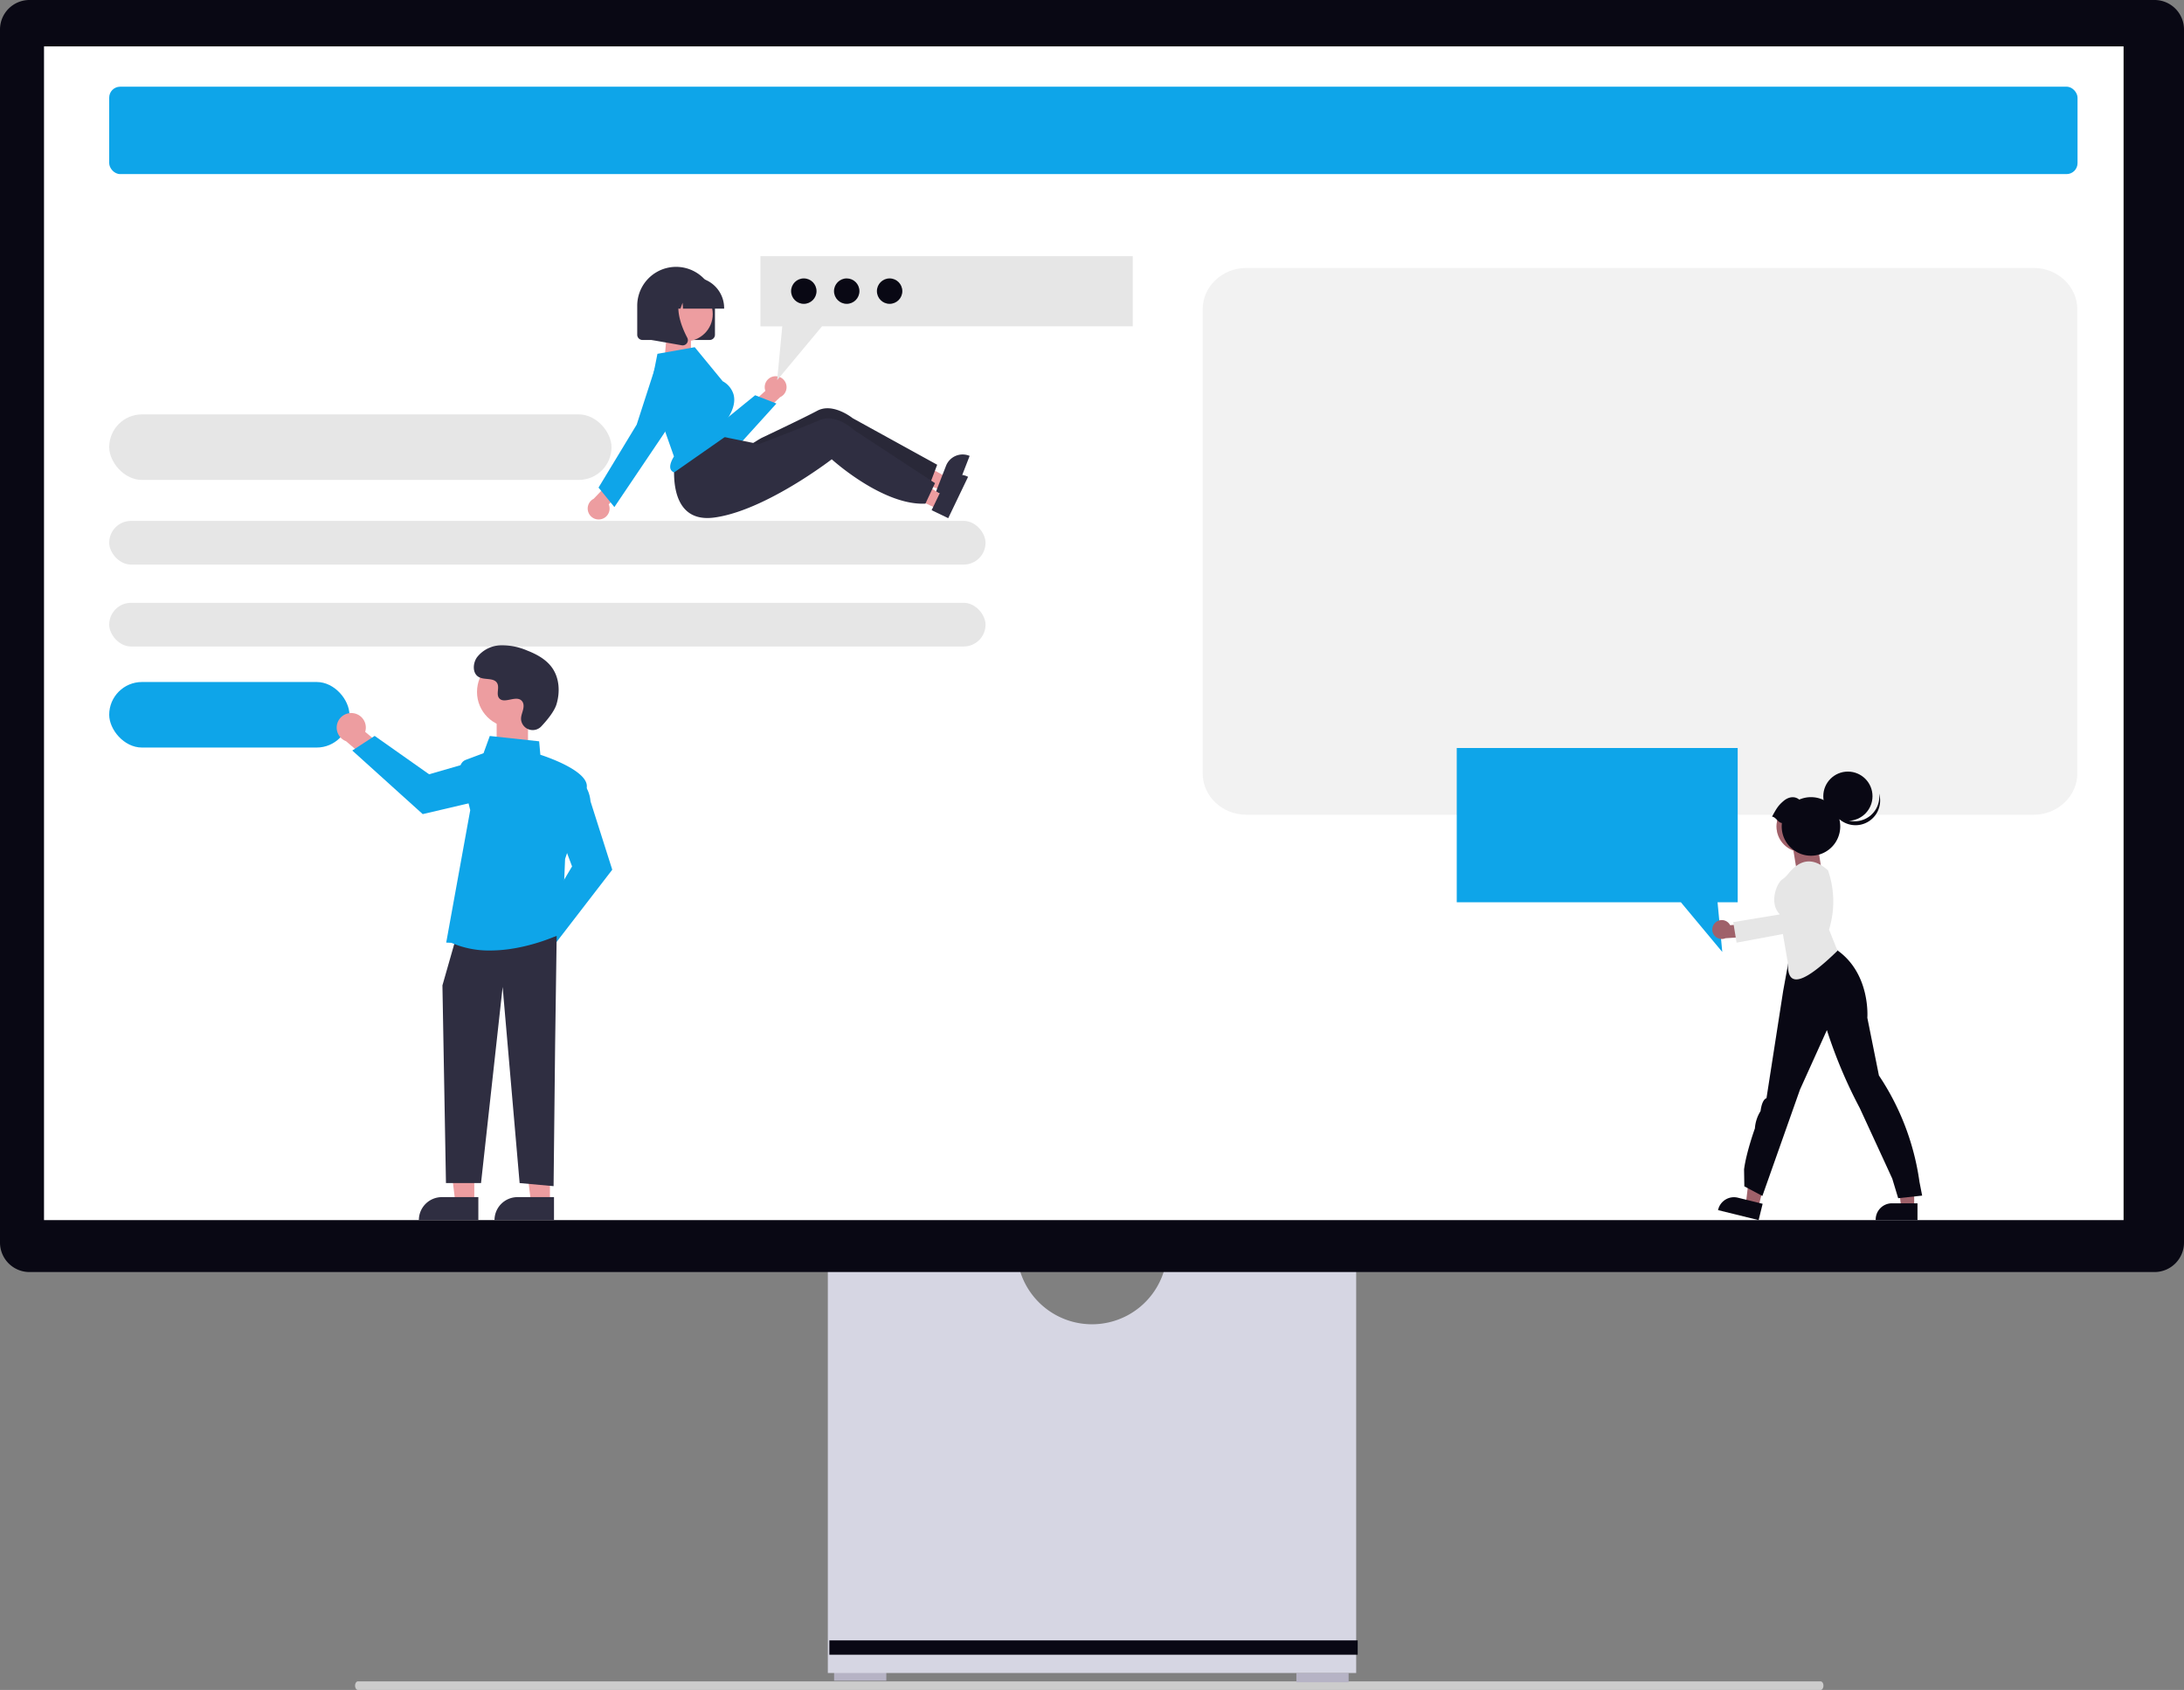 <svg xmlns="http://www.w3.org/2000/svg" width="800" height="618.862" viewBox="0 0 800 618.862" xmlns:xlink="http://www.w3.org/1999/xlink" role="img" artist="Katerina Limpitsouni" source="https://undraw.co/"><rect x="0" y="0" width="800" height="618.862" fill="#808080" stroke="none"/><g transform="translate(-560 -231)"><path d="M15.18,488.765c0,.873.479,1.575,1.074,1.575H552c.6,0,1.074-.7,1.074-1.575S552.6,487.19,552,487.19H16.254C15.659,487.191,15.18,487.892,15.18,488.765Z" transform="translate(674.868 359.522)" fill="#ccc"/><rect width="19.128" height="3.375" transform="translate(865.532 843.095)" fill="#b6b3c5"/><rect width="19.128" height="3.375" transform="translate(1034.87 843.659)" fill="#b6b3c5"/><path d="M353.105,370.945a27.562,27.562,0,0,1-54.387,0H229.146V521.719H422.68V370.945Z" transform="translate(634.088 321.937)" fill="#d6d6e3"/><rect width="193.53" height="5.248" transform="translate(863.798 831.711)" fill="#090814"/><path d="M789.211,487.734H10.789A10.8,10.8,0,0,1,0,476.945V32.7a10.8,10.8,0,0,1,10.789-10.79H789.211A10.8,10.8,0,0,1,800,32.7V476.945a10.8,10.8,0,0,1-10.789,10.789Z" transform="translate(560 209.089)" fill="#090814"/><rect width="761.745" height="429.818" transform="translate(576.123 247.988)" fill="#fff"/><rect width="721" height="32" rx="4" transform="translate(600 262.75)" fill="#0ea5e9"/><rect width="184" height="24" rx="12" transform="translate(600 382.75)" fill="#e6e6e6"/><rect width="321" height="16" rx="8" transform="translate(600 421.75)" fill="#e6e6e6"/><rect width="321" height="16" rx="8" transform="translate(600 451.75)" fill="#e6e6e6"/><path d="M16.019,0H304.369c8.847,0,16.019,6.8,16.019,15.184V185.058c0,8.386-7.172,15.184-16.019,15.184H16.019C7.172,200.243,0,193.444,0,185.058V15.184C0,6.8,7.172,0,16.019,0Z" transform="translate(1000.534 329.119)" fill="#f2f2f2"/><rect width="88" height="24" rx="12" transform="translate(600 480.75)" fill="#0ea5e9"/><g transform="translate(1093.603 504.931)"><path d="M229.7,79.2v56.48h82.1l15.168,18.2-1.732-18.2h7.38V79.2Z" transform="translate(-229.699 -79.203)" fill="#0ea5e9"/><g transform="translate(93.618 8.628)"><path d="M11.289,1.683,1.83,0,3.979,13.018,13,12.181Z" transform="translate(26.924 23.182)" fill="#9f616a"/><path d="M101.668,410.763H96.919l-2.26-18.318h7.009Z" transform="translate(-27.723 -251.121)" fill="#9f616a"/><path d="M250.943,656.538H241.59a5.961,5.961,0,0,0-5.96,5.96v.194h15.314Z" transform="translate(-175.788 -498.446)" fill="#090814"/><path d="M209.319,409.191l-4.612-1.135,2.183-18.327L213.7,391.4Z" transform="translate(-192.432 -249.705)" fill="#9f616a"/><path d="M370.462,654.287l-9.082-2.235h0a5.961,5.961,0,0,0-7.212,4.363l-.046.188,14.87,3.66Z" transform="translate(-352.028 -496.017)" fill="#090814"/><path d="M297.294,550.086l-.987-5.048A93.107,93.107,0,0,0,281.458,506.1l-4.242-21.13s1.26-15.994-10.9-24.651l-3.749-2.583-13.144.753-3.036,16.62-6.117,39.325s-1.579.148-2.17,4.7a13.677,13.677,0,0,0-2.072,6.339s-3.13,8.636-3.969,14.994l.1,6.222,6.61,3.522,13.777-38.962,9.854-21.782a174.639,174.639,0,0,0,12.007,28.494s9.95,21.536,11.938,25.911l2.17,7.161Z" transform="translate(-220.429 -394.811)" fill="#090814"/><ellipse cx="9.395" cy="9.395" rx="9.395" ry="9.395" transform="translate(23.523 10.69)" fill="#ffb7b7"/><ellipse cx="9.395" cy="9.395" rx="9.395" ry="9.395" transform="translate(23.523 10.69)" fill="#9f616a"/><path d="M320,427.72l-3.1-7.747a34.843,34.843,0,0,0-.383-21.725h0l-.593-.489c-5.169-4.257-9.706-3.482-13.917,1.725h0a11.64,11.64,0,0,1-2.356,2.221c-1.857,1.3-4.8,8.381-.913,12.53l3.112,18.152C301.525,442.409,308.8,438.635,320,427.72Z" transform="translate(-274.145 -362.115)" fill="#e6e6e6"/><path d="M360.805,440.57a3.44,3.44,0,0,1,5.14,1.183l7.836-.61,1.532,4.672-11.079.706a3.458,3.458,0,0,1-3.43-5.951Z" transform="translate(-359.415 -385.501)" fill="#9f616a"/><path d="M312.817,431.794l22.33-4.169,7.263-12.177a5.186,5.186,0,0,0-9.757-3.519l-3.406,9.42-17.66,2.923Z" transform="translate(-303.925 -369.147)" fill="#e6e6e6"/><ellipse cx="9.013" cy="9.013" rx="9.013" ry="9.013" transform="translate(40.651)" fill="#090814"/><path d="M278.123,351.533A9.014,9.014,0,0,1,264.2,346.8a9.014,9.014,0,1,0,17.582-3.7A9.01,9.01,0,0,1,278.123,351.533Z" transform="translate(-220.685 -335.056)" fill="#090814"/><path d="M294.987,352.995c1.573-2.817,2.176-3.994,4.2-5.707,1.794-1.515,4-1.96,5.781-.524a10.722,10.722,0,1,1-6.359,8.579C297.066,355.126,296.534,353.212,294.987,352.995Z" transform="translate(-273.119 -336.508)" fill="#090814"/></g></g><g transform="translate(775.273 324.806)"><path d="M-.687,0H8.044V10.511H-1.643Z" transform="translate(29.78 27.177)" fill="#ed9da0"/><path d="M547.217,413.126l1.888-4.855-17.829-9.591-2.786,7.166Z" transform="translate(-417.625 -327.393)" fill="#ed9da0"/><path d="M712.8,630.483a6.535,6.535,0,0,0-8.462,3.725l-1.273,3.273-1.963,5.052-.48,1.239,6.291,2.447,6.085-15.657Z" transform="translate(-573.091 -557.417)" fill="#2f2e41"/><path d="M652.648,621.662l-.821,2.177-2.049,5.434-.049.136c-5.22.671-10.942-.644-16.235-2.687a65.982,65.982,0,0,1-6.214-2.773c-2.993-1.512-5.673-3.109-7.811-4.474-3.219-2.066-5.209-3.617-5.209-3.617s-.526.475-1.477,1.29c-1.275,1.091-3.313,2.8-5.895,4.8q-1.477,1.156-3.172,2.418c-8.329,6.178-19.017-10.307-19.017-10.307s3.006-1.914,3.791-2.285c2.529-1.2,8.469-4.019,13.595-6.528,2.64-1.294,5.061-2.508,6.687-3.371,5.756-3.064,12.91,2.734,12.91,2.734Z" transform="translate(-524.641 -545.274)" fill="#2f2e41"/><path d="M652.648,621.662l-.821,2.177-2.049,5.434-.049.136c-5.22.671-10.942-.644-16.235-2.687a65.982,65.982,0,0,1-6.214-2.773c-2.993-1.512-5.673-3.109-7.811-4.474-3.219-2.066-5.209-3.617-5.209-3.617s-.526.475-1.477,1.29c-1.275,1.091-3.313,2.8-5.895,4.8q-1.477,1.156-3.172,2.418c-8.329,6.178-19.017-10.307-19.017-10.307s3.006-1.914,3.791-2.285c2.529-1.2,8.469-4.019,13.595-6.528,2.64-1.294,5.061-2.508,6.687-3.371,5.756-3.064,12.91,2.734,12.91,2.734Z" transform="translate(-524.641 -545.274)" opacity="0.14"/><path d="M539.243,538.773H514.6a1.914,1.914,0,0,1-1.912-1.912V526.238a14.234,14.234,0,0,1,28.469,0v10.623A1.914,1.914,0,0,1,539.243,538.773Z" transform="translate(-494.543 -508.084)" fill="#2f2e41"/><path d="M591.575,580.873a3.984,3.984,0,0,0-3.053,5.292l-6.7,6.164,2.752,4.986,9.341-8.837a4.006,4.006,0,0,0-2.339-7.6Z" transform="translate(-523.438 -536.841)" fill="#ed9da0"/><path d="M548.9,603.843q-.454,0-.91-.039a10.708,10.708,0,0,1-8.625-5.76l-10.736-20.664a5.929,5.929,0,0,1,10.253-5.934l9.9,22.224,13.478-10.951,7.8,3.038-13.179,14.549A10.829,10.829,0,0,1,548.9,603.843Z" transform="translate(-500.927 -531.787)" fill="#0ea5e9"/><path d="M545.07,424.01l2.255-4.7-17.039-10.933-3.328,6.931Z" transform="translate(-416.986 -331.448)" fill="#ed9da0"/><path d="M711.121,643.472a6.535,6.535,0,0,0-8.723,3.064l-1.521,3.166-2.345,4.886-.574,1.2,6.085,2.923,7.27-15.144Z" transform="translate(-571.979 -562.762)" fill="#2f2e41"/><path d="M631.456,631.042l-.986,2.107-2.46,5.26-.06.132c-5.256.268-10.86-1.483-15.981-3.926a66.01,66.01,0,0,1-5.983-3.242c-2.868-1.738-5.418-3.535-7.444-5.061-3.051-2.307-4.916-4.007-4.916-4.007s-.561.433-1.572,1.173c-1.355.99-3.518,2.532-6.246,4.334q-1.562,1.039-3.348,2.167c-8.779,5.52-21.262,12.242-31.881,13.661-18.649,2.494-14.26-22.393-14.26-22.393l14.842-7.708,6.3,1.279,7.015,1.419,2.486.506s.472-.178,1.283-.489c2.613-1,8.753-3.357,14.056-5.464,2.732-1.088,5.239-2.112,6.926-2.847,5.974-2.613,12.662,3.718,12.662,3.718Z" transform="translate(-504.233 -547.919)" fill="#2f2e41"/><path d="M486.442,658.7a3.984,3.984,0,0,0,2.776-5.443l6.374-6.5-3.006-4.837-8.872,9.308a4.006,4.006,0,0,0,2.729,7.473Z" transform="translate(-481.515 -562.382)" fill="#ed9da0"/><circle cx="9.937" cy="9.937" r="9.937" transform="translate(25.93 11.29)" fill="#ed9da0"/><path d="M520.926,578.017l8.656,24.541-.052.086c-1.2,1.99-1.6,3.6-1.138,4.643a2.023,2.023,0,0,0,1.283,1.106l20.484-14.318-.717-5.739.04-.064c1.98-3.168,2.621-6.037,1.906-8.527a8.229,8.229,0,0,0-3.907-4.712l-.071-.056-10.217-12.435-13.657,2.426Z" transform="translate(-497.987 -529.207)" fill="#0ea5e9"/><path d="M494.145,622.951l-5.8-7.137,13.979-23.076,6.517-20.146.2.065-.2-.065a8.093,8.093,0,1,1,14.431,6.984L511.309,597.5Z" transform="translate(-484.37 -531.066)" fill="#0ea5e9"/><path d="M549.687,530.047h-15.07l-.155-2.164-.773,2.164h-2.32l-.306-4.288-1.531,4.288h-4.49v-.212a11.273,11.273,0,0,1,11.26-11.26h2.125a11.273,11.273,0,0,1,11.26,11.26Z" transform="translate(-499.707 -510.83)" fill="#2f2e41"/><path d="M533.114,546.887a1.949,1.949,0,0,1-.338-.03l-11.035-1.947V526.674h12.147l-.3.351c-4.184,4.88-1.032,12.792,1.219,17.075a1.884,1.884,0,0,1-.15,2,1.9,1.9,0,0,1-1.543.788Z" transform="translate(-498.328 -514.215)" fill="#2f2e41"/><path d="M583.1,276.2v25.692H469.285L452.85,321.614l1.877-19.719h-8V276.2Z" transform="translate(-383.453 -276.203)" fill="#e6e6e6"/><circle cx="4.656" cy="4.656" r="4.656" transform="translate(105.938 8.149)" fill="#090814"/><circle cx="4.656" cy="4.656" r="4.656" transform="translate(90.224 8.149)" fill="#090814"/><circle cx="4.656" cy="4.656" r="4.656" transform="translate(74.508 8.149)" fill="#090814"/></g><g transform="translate(683.334 467.286)"><path d="M-2.262.166,9.223,1.688v9.751l-11.485-1.3Z" transform="translate(60.854 26.547)" fill="#ed9da0"/><path d="M938.65,451.474,951.118,430.5l-5.08-13.546,6.918-18.45.255.109c.167.072,4.1,1.826,4.681,8.108l7.951,24.987L944.625,459.24Z" transform="translate(-864.906 -349.506)" fill="#0ea5e9"/><path d="M821,358.017a5.3,5.3,0,0,1,4.4,6.835l9.311,7.756-3.333,6.808-12.995-11.137A5.332,5.332,0,0,1,821,358.017Z" transform="translate(-814.972 -333.139)" fill="#ed9da0"/><path d="M832.742,372.013l19.943,14.052,13.9-4.017,17.859,8.324-.129.246c-.084.161-2.137,3.945-8.446,4.04l-25.527,5.995-25.8-23.283Z" transform="translate(-818.834 -338.809)" fill="#0ea5e9"/><path d="M749.071,411.423h-6.933l-3.3-26.742h10.232Z" transform="translate(-698.671 -207.341)" fill="#ed9da0"/><path d="M730.365,426.208h13.371v8.419H721.947A8.419,8.419,0,0,1,730.365,426.208Z" transform="translate(-691.851 -224.107)" fill="#2f2e41"/><path d="M795.544,411.423h-6.933l-3.3-26.742h10.232Z" transform="translate(-717.434 -207.341)" fill="#ed9da0"/><path d="M776.838,426.208h13.371v8.419H768.42A8.419,8.419,0,0,1,776.838,426.208Z" transform="translate(-710.614 -224.107)" fill="#2f2e41"/><path d="M778.271,265.827l-.565,39.586-.566,52.027L764.7,356.308l-6.221-71.82-7.917,71.82H737.717l-1.294-72.385,4.524-15.834Z" transform="translate(-697.695 -159.355)" fill="#2f2e41"/><path d="M884.148,447.806l-1.9-.082,8.8-48.5-3.6-14.659a3.208,3.208,0,0,1,1.988-3.769l6.486-2.432,2.291-6.3,18.078,1.948.445,4.925c1.959.628,18.091,6,16.978,12.122-1.1,6.042-7.585,25.052-7.915,26.015l-1.136,27.262-.14.07c-.168.084-12.629,6.211-26.166,6.21a34.418,34.418,0,0,1-14.213-2.812Z" transform="translate(-842.136 -338.83)" fill="#0ea5e9"/><circle cx="13.016" cy="13.016" r="13.016" transform="translate(51.395 4.085)" fill="#ed9da0"/><path d="M923.937,346.027a4.3,4.3,0,0,1-7.411-2.386,4.363,4.363,0,0,1,.005-.842c.167-1.6,1.091-3.051.87-4.739a2.488,2.488,0,0,0-.455-1.163c-1.977-2.647-6.617,1.184-8.482-1.212-1.144-1.469.2-3.783-.677-5.425-1.159-2.167-4.59-1.1-6.742-2.285-2.394-1.321-2.251-4.994-.675-7.229a11.371,11.371,0,0,1,8.621-4.389,23.124,23.124,0,0,1,9.741,1.9c3.53,1.376,7.031,3.277,9.2,6.382,2.642,3.775,2.9,8.85,1.575,13.265C928.706,340.589,925.963,343.869,923.937,346.027Z" transform="translate(-848.983 -316.326)" fill="#2f2e41"/></g></g></svg>